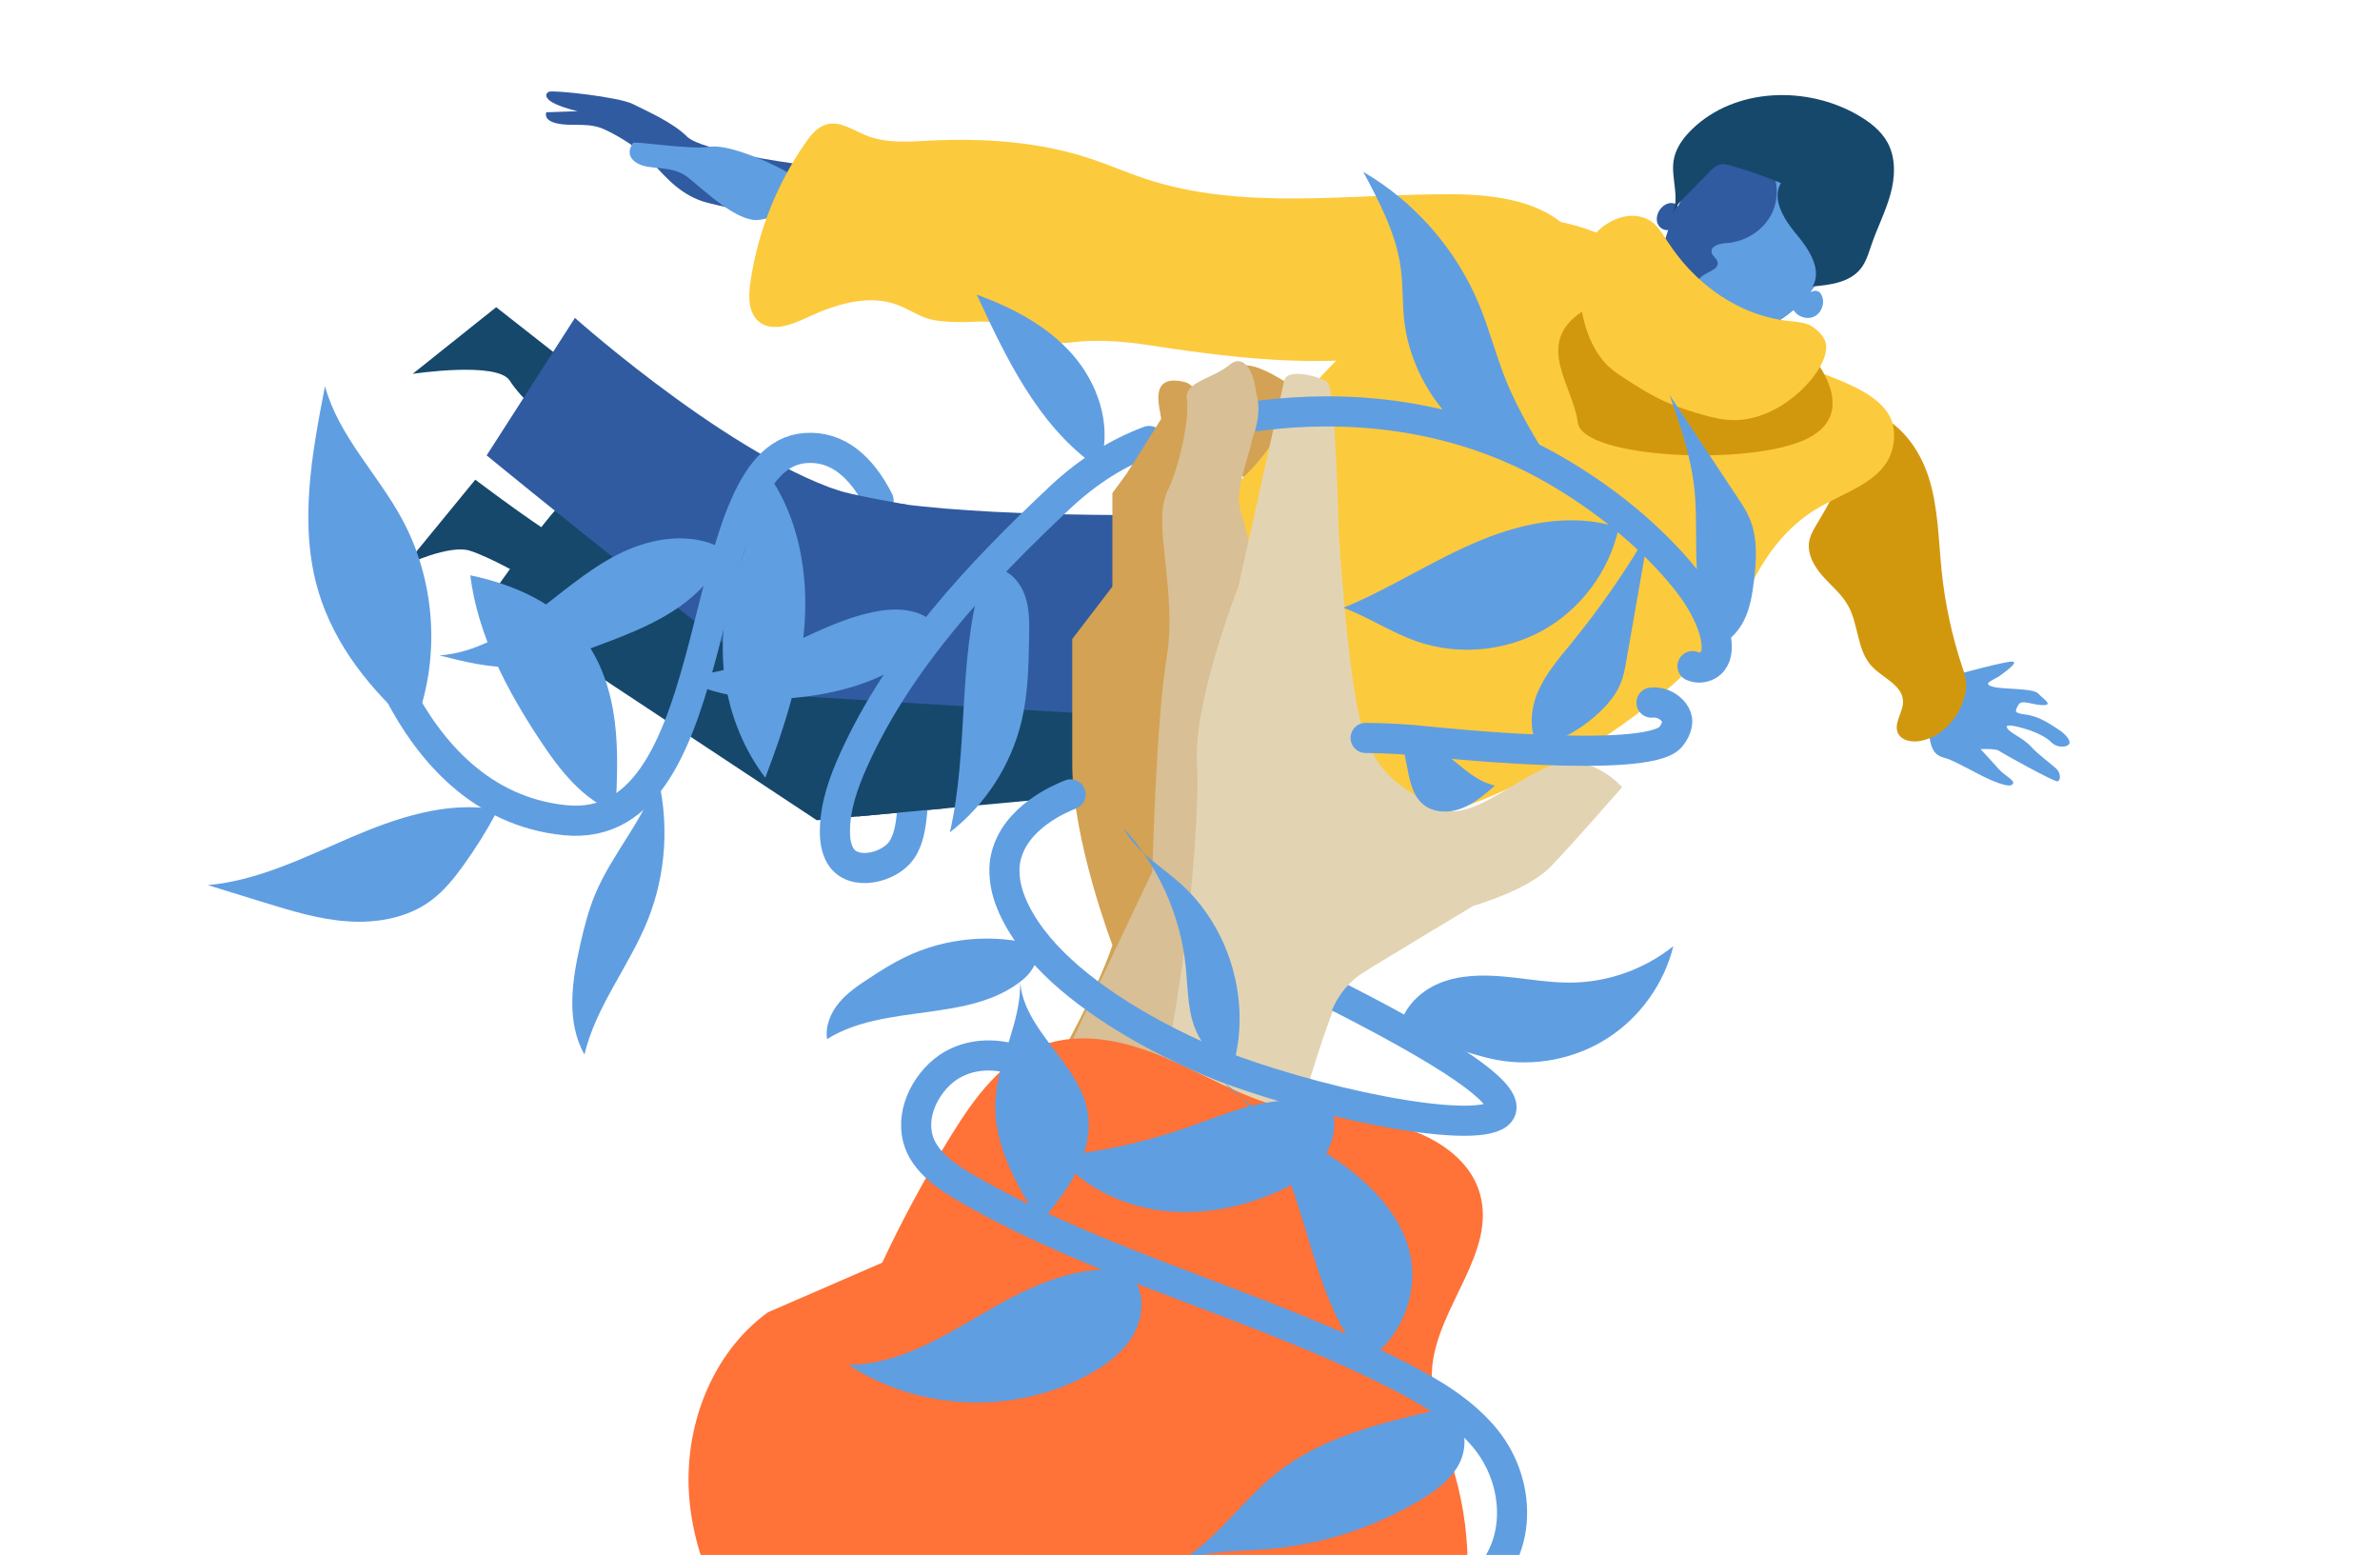 <?xml version="1.0" encoding="UTF-8"?><svg id="Calque_2" xmlns="http://www.w3.org/2000/svg" viewBox="0 0 395 258"><defs><style>.cls-1{stroke:#609ee2;stroke-linecap:round;stroke-linejoin:round;stroke-width:5px;}.cls-1,.cls-2{fill:none;}.cls-3{fill:#305ba1;}.cls-3,.cls-4,.cls-2,.cls-5,.cls-6,.cls-7,.cls-8,.cls-9,.cls-10,.cls-11{stroke-width:0px;}.cls-4{fill:#d8bf95;}.cls-5{fill:#d3a254;}.cls-6{fill:#ff7238;}.cls-7{fill:#fcca3d;}.cls-8{fill:#d2980d;}.cls-9{fill:#609ee2;}.cls-10{fill:#16486c;}.cls-11{fill:#e2d4b3;}</style></defs><path class="cls-10" d="m93.76,59.92l-11.41-8.95-13.86,11.06s14.02-2.11,16.1,1.11c2.08,3.23,6,6.34,6,6.34l3.17-9.56Z"/><path class="cls-10" d="m223.1,128.18c-2.67,0-87.54,7.92-87.54,7.92l-54.8-36.24s11.45-16.43,13.58-17.3c2.14-.87,47.02,19.55,47.02,19.55l66.71-7.95,15.03,34.02Z"/><path class="cls-3" d="m206.01,85.23s-1.88.06-5.03.12c-12.04.23-42.65.44-57.71-2.79-19-4.07-47.85-29.81-47.85-29.81l-14.65,22.81s48.4,39.71,52.9,40.02,74.42,4.48,74.42,4.48l-3.94-34.77"/><path class="cls-9" d="m324.29,112.05c.93-.27,8.8-2.4,9.73-2.27.93.13-.93,1.47-2,2.27-1.07.8-3.16,1.33-1.38,1.87,1.78.53,6.71.19,7.64,1.16.93.97,2.56,1.94.75,1.92-1.81-.02-3.54-1.05-4.07,0-.54,1.05-.8,1.31,1.33,1.58,2.13.27,4,1.6,5.06,2.27,1.07.67,2,1.5,2.13,2.28.13.78-1.87,1.22-3.07,0-1.2-1.22-3.73-2.02-3.73-2.02,0,0-4-1.33-3.6-.4s2.67,1.68,4,3.17c1.33,1.49,3.87,3.22,4.4,3.89.53.67.53,1.73,0,1.87-.53.13-9.2-4.67-9.73-5.07-.53-.4-3.04-.27-3.04-.27,0,0,1.97,2.13,3.04,3.33,1.07,1.2,3.07,2.01,2.14,2.6-.94.59-5.17-1.61-5.17-1.61,0,0-3.76-2-5.09-2.57-1.33-.56-2.84-.28-3.36-3.49-.51-3.21,4.02-10.54,4.02-10.54"/><path class="cls-3" d="m131.5,27.09s-15.08-2.04-17.47-4.42-6.6-4.2-8.98-5.4c-2.38-1.2-13.2-2.35-13.93-2.05-.73.3-.73,1.24,1.1,2.05,1.83.81,3.67,1.18,3.67,1.18l-5.22.18s-.64,1.37,1.92,1.88c2.57.51,5.13-.29,7.88,1.03,2.75,1.31,5.68,3.18,7.88,5.55,2.2,2.37,4.77,5.48,9.17,6.58,4.4,1.1,13.02,2.81,13.02,2.81l3.12-9.4h-2.15Z"/><path class="cls-9" d="m127.79,27.09s-6.91-3.25-10.05-2.73c-3.15.52-12.44-.99-12.68-.64-.24.35-1.47,2.11.73,3.38,2.2,1.26,5.68.16,8.43,2.37,2.75,2.2,8.01,7.28,11.55,7.03,3.54-.25,7.52-3.36,7.88-5.01.37-1.65-5.87-4.38-5.87-4.38"/><path class="cls-5" d="m215.17,64.44c-.48,0-6.93-5-9.51-3.55-2.58,1.45-4.68,13.71-4.68,13.71l5.97,5,8.22-6.93v-8.22Z"/><path class="cls-8" d="m309.99,68.26c5.07,1.31,8.59,6.09,10.15,11.08,1.56,4.99,1.58,10.32,2.12,15.52.56,5.38,1.71,10.7,3.42,15.84.28.84.58,1.69.64,2.58.07.88-.09,1.76-.35,2.6-1.02,3.44-3.82,6.48-7.36,7.08-1.36.23-3.03-.07-3.61-1.32-.77-1.64.86-3.43.84-5.24-.03-2.7-3.36-3.88-5.2-5.86-2.48-2.67-2.15-6.92-3.94-10.09-1.05-1.87-2.77-3.25-4.2-4.86-1.42-1.61-2.61-3.69-2.23-5.8.2-1.09.8-2.06,1.37-3.01,3.48-5.76,6.36-11.88,8.58-18.23"/><path class="cls-7" d="m246.85,40.04s-25.43,16.19-33.84,30.57c-10.2,17.43-22.81,14.56-24.68,22.45-3.82,16.13,16.23,40.48,38.35,42.94,10.46,1.16,18.85-2.84,28.32-7.36,16.73-7.99,27.51-19.11,33.37-26.17,3.69-10.54,8.88-15.46,13.07-18.01,4.72-2.86,11.11-4.48,12.6-9.83.58-2.09.23-3.9,0-4.57-2.75-8.35-21.8-8.63-29.48-17.67-8.87-10.46-30.1-21.87-37.71-12.36"/><path class="cls-3" d="m285.22,24.99c-.63.58-1.22,1.2-1.79,1.84-5.82,6.61-8.91,15.54-8.42,24.33.04.74.12,1.53.56,2.13.39.53,1,.85,1.6,1.12,4.86,2.17,10.62,2.21,15.51.12,4.89-2.09,8.84-6.3,10.62-11.31,1.15-3.24,1.38-7.01-.31-10-1.09-1.94-2.87-3.38-4.69-4.65-3.84-2.67-8.55-4.84-13.09-3.69"/><path class="cls-9" d="m285.7,24.78l6.56,1.16c-.48-.4-1.01-.75-1.58-1.02-1.65-.39-3.32-.48-4.99-.15"/><path class="cls-9" d="m292.69,54.53c4.89-2.09,8.84-6.3,10.62-11.31,1.15-3.24,1.38-7.01-.31-10-1.09-1.94-2.87-3.38-4.69-4.65-1.17-.81-2.42-1.58-3.72-2.22l-2.32-.41c.34.29.66.6.94.95,1.93,2.4,2.19,5.95.78,8.68-1.41,2.73-4.36,4.56-7.43,4.76-1.12.07-2.71.45-2.49,1.55.12.6.8.94.97,1.53.47,1.62-2.81,1.74-3.29,3.36.33.61.67,1.23,1,1.84-1.96.18-4.31.65-4.98,2.5-.39,1.08-.03,2.3.51,3.31.1.19.2.37.31.55,4.54,1.6,9.67,1.46,14.1-.44"/><path class="cls-3" d="m278.22,35.96c.84-.39.59-1.83-.27-2.17-.86-.34-1.86.18-2.41.92-.52.7-.76,1.68-.39,2.48s1.42,1.27,2.18.83"/><path class="cls-9" d="m299.61,49.09c.64-.56,1.56-1.14,2.26-.67.22.14.37.37.48.61.58,1.26-.03,2.93-1.29,3.51-1.26.58-2.93-.05-3.5-1.31"/><path class="cls-10" d="m277.53,35.52c1.35-2.69-.25-5.96.24-8.93.33-2.01,1.61-3.75,3.08-5.17,7.12-6.88,19.01-7.26,27.57-2.28,1.94,1.13,3.79,2.56,4.86,4.53,1.4,2.59,1.25,5.77.46,8.6-.79,2.84-2.15,5.48-3.11,8.26-.49,1.41-.89,2.9-1.83,4.07-1.82,2.27-5.06,2.69-7.96,2.93,1.6-2.77-.57-6.13-2.63-8.58-2.06-2.45-4.23-5.8-2.64-8.58-2.67-1.1-5.41-2.06-8.19-2.86-.62-.18-1.28-.35-1.91-.21-.72.17-1.28.72-1.79,1.25-1.7,1.75-3.41,3.49-5.11,5.24"/><path class="cls-7" d="m261.86,39.84c-4.39-6.33-13.14-7.57-20.84-7.61-17.12-.09-34.77,2.82-51.01-2.59-3-1-5.9-2.27-8.9-3.27-8.54-2.86-17.69-3.48-26.69-3.04-3.59.18-7.32.5-10.65-.85-2.16-.87-4.33-2.45-6.57-1.84-1.54.41-2.63,1.77-3.54,3.08-4.78,6.88-7.94,14.89-9.13,23.19-.33,2.29-.35,5.01,1.44,6.47,2.17,1.77,5.38.51,7.92-.67,4.71-2.19,10.15-3.95,15.03-2.14,1.62.6,3.08,1.57,4.7,2.17,2.64.97,7.52.68,8.67.62,5.7-.29,5.56,3.16,12.65,3.54,3,.16,3.42-.44,8.07-.34,3.65.08,6.33.51,7.39.67,11.17,1.69,29.56,4.47,43.81,1.02,5.74-1.39,14.19-4.61,23.39-13.12"/><path class="cls-5" d="m143.26,245.89s16.72-43.73,27.85-62.27c11.13-18.54,13.51-26.81,13.51-26.81,0,0-6.66-17.45-6.66-30.02v-20.76l6.66-8.7v-15.51s8.08-10.85,8.08-12.28-2.38-7.61,3.8-6.18c6.18,1.43-2.85,18.46-2.85,18.46l2.38,22.15s-.48,25.8-.48,40.61-12.36,26.69-12.36,26.69l-39.93,74.63Z"/><path class="cls-4" d="m208.38,70.01c-.95,6.66-3.8,10.95-2.38,15.22,1.43,4.27,2.59,12.09,2.59,12.09,0,0-3.54,15-4.49,25.93-.95,10.93,5.23,30.9-3.33,48.96-8.56,18.06-29.82,75.58-29.82,75.58l26.01,12.6-53.71-14.5,48.01-101.32s.6-24.93,2.38-35.58c1.77-10.65-2.38-22.08,0-27.17,2.38-5.09,3.8-12.75,3.33-15.61-.48-2.85,4.28-3.33,7.13-5.7,2.85-2.38,5.23,2.85,4.28,9.51"/><path class="cls-11" d="m157.05,243.51l38.03,41.83s0-36.13,9.03-62.75c9.03-26.62,16.16-57.52,19.96-59.89,3.8-2.38,20.44-12.39,20.44-12.39,0,0,9.03-2.56,12.83-6.49,3.8-3.93,11.88-13.21,11.88-13.21,0,0-4.75-5.51-10.93-3.82-6.18,1.69-14.26,10-19.49,7.27-5.23-2.73-10.46-5.14-12.83-13.68-2.38-8.54-3.8-32.35-3.8-32.35,0,0-.48-23.73-1.9-24.67-1.43-.95-6.66-2.33-7.13-.21-.48,2.12-7.61,34.18-7.61,34.18,0,0-7.56,19.22-6.87,29.47.69,10.24-3.11,58.25-15,79.17-11.88,20.91-26.62,37.55-26.62,37.55"/><path class="cls-6" d="m146.42,209.51c3.43-7.31,7.29-14.43,11.55-21.29,3.78-6.1,8.32-12.35,15.06-14.8,6.59-2.39,13.97-.64,20.43,2.11,6.45,2.75,12.54,6.48,19.33,8.22,6.12,1.57,12.57,1.46,18.7,2.97,6.14,1.5,12.36,5.23,14.11,11.3,2.8,9.7-6.88,18.61-7.89,28.66-.62,6.15,2.08,12.07,3.76,18.02,1.51,5.33,2.22,10.88,2.1,16.42-.08,3.79-.58,7.69-2.48,10.97-1.86,3.23-4.89,5.58-7.88,7.8-9.29,6.9-19.06,13.39-29.97,17.25-25.15,8.89-55.19,1.77-73.67-17.47-8.11-8.45-14.15-19.28-15.16-30.95-1.02-11.67,3.55-24.09,13.03-30.97"/><path class="cls-8" d="m300.07,58.24s9.18,9.79,0,14.48c-9.18,4.7-37.49,3.38-38.21-2.61-.72-6-7.31-13.13.68-18.37,7.99-5.24,37.53,6.5,37.53,6.5"/><path class="cls-7" d="m265.81,37.77c.28-.24,3.49-2.83,6.95-1.67,2.58.86,3.07,3.01,5.77,6.45,4.73,6.02,11.24,9.87,18.01,10.67,1.26.15,2.55.2,3.75.69.28.12,2.32,1.32,2.72,3.01.86,3.64-5.57,11.22-12.85,12.57-3.48.65-6.38-.27-10.22-1.48-4.02-1.27-6.82-3.01-8.94-4.35-2.73-1.72-4.12-2.62-5.49-4.53-1.95-2.73-2.6-5.66-2.97-7.39-.53-2.5-1.06-4.96-.32-7.94.24-.99,1.1-3.96,3.58-6.02"/><path class="cls-10" d="m93.76,89.69c-1.22.2-14.88-10.1-14.88-10.1l-11.62,14.18s7.34-3.53,10.8-2.37c3.46,1.15,8.76,4.21,8.76,4.21l6.93-5.91Z"/><rect class="cls-2" x="-121.92" y=".93" width="532.92" height="248.34"/><path class="cls-1" d="m145.82,83.05c-2.83-5.53-6.77-9.11-12.16-8.71-19.39,1.43-12.01,64.56-39.9,61.75-27.89-2.81-34.2-40.45-34.2-40.45"/><path class="cls-1" d="m190.72,73.17c-5.13,1.92-10.1,4.96-14.79,9.37-13.38,12.57-26.67,26.7-34.28,43.63-1.65,3.67-3.03,7.56-3.08,11.59-.02,1.47.16,2.99.91,4.25,2.08,3.49,8.14,1.98,10.15-.94,1.22-1.77,1.54-4.12,1.77-6.45"/><path class="cls-1" d="m208.6,69.04c8.98-1.19,29.68-2.63,49.8,9.15,7.08,4.14,13.78,9.37,19.27,15.47,2.39,2.66,4.68,5.6,6.08,8.92.88,2.1,2.26,6.29-.29,7.8-.76.45-1.75.51-2.56.15"/><path class="cls-1" d="m226.65,122.44c3.44.03,6.91.22,10.37.59,0,0,36.33,3.93,40.25-.75,1.29-1.54,1.08-2.85,1.08-2.85-.19-1.2-1.28-2.15-2.3-2.57-.81-.33-1.54-.32-1.96-.28"/><path class="cls-1" d="m222.21,165.45c23.07,11.74,27.65,16.57,26.92,18.72-1.5,4.43-26.53.08-45.68-7,0,0-28.93-10.69-35.66-27.43-1.54-3.84-1.05-6.58-.88-7.36,1.45-6.76,9.16-9.94,10.78-10.57"/><path class="cls-1" d="m168.49,175.82c-4.33-1.36-9.17-.8-12.55,2.42-3.52,3.35-5.34,8.85-2.48,13.15,1.74,2.62,4.49,4.36,7.22,5.93,22.6,13.02,48.54,19.14,71.73,31.08,5.22,2.69,10.4,5.77,14.12,10.31,6.46,7.92,6.22,20.45-3.2,25.94"/><path class="cls-9" d="m68.67,120.72c-7.02-6.05-13.09-13.57-15.78-22.43-3.34-11.04-1.16-22.9,1.05-34.21,2.23,8.19,8.66,14.48,12.73,21.94,5.5,10.09,6.44,22.55,2.52,33.34"/><path class="cls-9" d="m82.3,134.32c-8.21-1.44-16.54,1.39-24.2,4.68-7.66,3.29-15.31,7.13-23.61,7.86,3.08.95,6.15,1.9,9.23,2.85,4.6,1.42,9.26,2.86,14.07,3.17,4.81.32,9.86-.58,13.73-3.45,2.14-1.58,3.83-3.68,5.38-5.83,2.02-2.8,3.85-5.73,5.48-8.77"/><path class="cls-9" d="m102.42,134.87c-5.62-2.03-9.52-7.09-12.81-12.07-5.5-8.33-10.32-17.43-11.56-27.34,7.12,1.47,14.25,4.57,18.7,10.32,3.08,3.98,4.65,8.95,5.28,13.93.63,4.99.37,10.04.12,15.06"/><path class="cls-9" d="m120.25,91.87c-.13-.7-.84-1.12-1.5-1.4-5.25-2.22-11.4-.97-16.45,1.65-5.06,2.62-9.33,6.49-13.92,9.87s-9.76,6.36-15.44,6.76c4.14,1.05,8.36,2.11,12.63,1.93,4.67-.19,9.14-1.86,13.52-3.5,4.2-1.57,8.43-3.17,12.24-5.55,3.8-2.38,7.19-5.63,8.99-9.75"/><path class="cls-9" d="m127.48,78.66c5.03,7.17,6.68,16.31,6.04,25.04-.64,8.73-3.39,17.17-6.51,25.35-6.97-9.2-8.97-21.95-5.14-32.84.64-1.81,1.42-3.57,1.88-5.43,1.01-4.11.38-8.6,2.04-12.49"/><path class="cls-9" d="m108.94,128c2.21,8.13,1.68,16.99-1.49,24.8-3.08,7.59-8.56,14.2-10.45,22.17-3.08-5.45-2.07-12.22-.68-18.33.64-2.8,1.34-5.59,2.45-8.24,3.02-7.26,8.95-13.25,10.79-20.9"/><path class="cls-9" d="m181.5,77.08c-9.33-6.78-14.55-17.72-19.39-28.19,5.92,2.15,11.7,5.17,15.86,9.9,4.16,4.73,6.48,11.4,4.82,17.48"/><path class="cls-9" d="m165.12,93.81c-1.3.04-1.99,1.51-2.35,2.76-3.82,13.44-2.01,27.91-5.12,41.53,5.93-4.58,10.21-11.25,11.92-18.54,1.07-4.55,1.15-9.27,1.23-13.94.04-2.21.07-4.47-.61-6.57s-2.21-4.07-4.34-4.66"/><path class="cls-9" d="m155.45,104.01c-2.02-2.86-6.14-3.22-9.59-2.63-10.21,1.75-18.86,9.21-29.16,10.42-.89.1-2.11.75-1.63,1.5.14.22.39.33.64.43,7.03,2.84,14.97,2.69,22.39,1.1,7.44-1.59,15.27-5.25,18.14-12.3"/><path class="cls-9" d="m258.67,78.9c-3.25-5.12-6.51-10.28-8.77-15.9-1.64-4.09-2.73-8.38-4.41-12.45-3.8-9.17-10.66-17.03-19.23-22.03,2.7,5.05,5.44,10.24,6.21,15.91.39,2.85.27,5.75.57,8.61,1.25,11.62,10.31,22,21.65,24.81"/><path class="cls-9" d="m270.08,88.1c-7.75-3.25-16.74-1.62-24.5,1.61-7.76,3.22-14.84,7.95-22.61,11.13,4.18,1.57,7.95,4.12,12.17,5.58,6.82,2.37,14.63,1.68,20.93-1.83,6.3-3.52,10.98-9.81,12.55-16.85"/><path class="cls-9" d="m284.21,104.66c-3.9-6.94-2.16-15.53-2.99-23.45-.56-5.38-2.34-10.54-4.11-15.65l11.26,16.98c.72,1.08,1.43,2.16,1.95,3.35,1.42,3.25,1.22,6.97.78,10.49-.28,2.27-.65,4.58-1.68,6.62s-2.81,3.82-5.05,4.32"/><path class="cls-9" d="m255.72,124.59c-1.98-2.7-1.84-6.5-.56-9.6,1.27-3.1,3.52-5.68,5.64-8.27,4.77-5.85,9.08-12.07,12.88-18.6-1.25,7.13-2.49,14.26-3.74,21.39-.22,1.28-.45,2.56-.92,3.76-.73,1.85-2.02,3.44-3.46,4.81-2.97,2.84-6.66,4.92-10.62,5.98"/><path class="cls-9" d="m232.77,123.11c2.82-.74,5.7.88,7.98,2.69,2.29,1.81,4.51,3.95,7.37,4.54-1.71,1.49-3.46,3.01-5.59,3.81-2.12.8-4.72.73-6.43-.76-1.57-1.37-2.07-3.57-2.47-5.62-.4-2.02-.8-4.05-1.2-6.07"/><path class="cls-9" d="m171.58,156.62c1.46,1.78-.04,4.47-1.82,5.93-8.84,7.27-22.78,3.8-32.49,9.86-.33-2.14.57-4.32,1.95-5.99s3.2-2.91,5.01-4.09c1.91-1.25,3.85-2.48,5.91-3.48,6.79-3.31,14.81-4.02,22.08-1.96"/><path class="cls-9" d="m203.35,178.66c-.97-2.47-3.09-4.3-4.37-6.63-1.93-3.49-1.78-7.7-2.19-11.66-.87-8.5-4.55-16.7-10.34-22.98,2.06,3.91,6.14,6.25,9.44,9.19,8.35,7.44,11.87,19.85,8.68,30.57-.11.35-.16.85.19.98.34.14.24-.69.04-.38"/><path class="cls-9" d="m221.5,183.96c-3.94-1.74-8.47-1.65-12.67-.74-4.21.92-8.19,2.61-12.26,4.01-5.76,1.98-11.73,3.39-17.77,4.2-.96.13-2.24.69-1.94,1.62.08.25.27.44.45.62,4.36,4.25,10.3,6.72,16.36,7.3,6.06.59,12.22-.63,17.82-3,2.96-1.25,5.87-2.9,7.84-5.44,1.97-2.54,2.83-6.14,1.46-9.05"/><path class="cls-9" d="m232.13,171.41c.32-3.7,3.25-6.8,6.67-8.23,3.42-1.44,7.27-1.47,10.97-1.13,3.7.34,7.37,1.04,11.09.99,6.08-.08,12.12-2.25,16.86-6.05-1.53,6.21-5.51,11.79-10.89,15.25-5.38,3.47-12.1,4.79-18.39,3.63-5.71-1.06-11.15-4.09-16.95-3.72"/><path class="cls-9" d="m172.73,203.08c-3.85-6.21-7.84-12.92-7.54-20.22.28-6.85,4.34-13.2,4.12-20.05.54,8.21,9.75,13.53,11.19,21.62.6,3.41-.28,6.95-1.86,10.03-1.57,3.08-3.79,5.78-6.03,8.43"/><path class="cls-9" d="m189.77,211.68c-8.25-2.89-17.27.88-24.86,5.23-7.59,4.35-15.34,9.51-24.08,9.56,11.73,7.74,27.8,8.33,40.07,1.47,2.82-1.57,5.51-3.58,7.14-6.37,1.63-2.79,2.01-6.47.28-9.2"/><path class="cls-9" d="m227.09,226.51c-5.99-6.66-8.35-15.71-10.96-24.27-2.61-8.57-6.02-17.52-13.24-22.83,5.17,5.2,11.95,8.4,18.05,12.47,6.1,4.07,11.9,9.61,13.21,16.83,1.18,6.5-1.89,13.58-7.45,17.16l1.92-.06"/><path class="cls-9" d="m241,234.54c2.37,1.88,2.58,5.6,1.2,8.29-1.38,2.7-3.95,4.56-6.55,6.11-7.74,4.62-16.56,7.43-25.56,8.12-4.77.37-9.7.18-14.15,1.94,6.21-3.78,10.34-10.18,16.05-14.68,7.29-5.75,16.63-8.04,25.66-10.19"/><path class="cls-4" d="m202.04,74.31l5.91-1.91s1.5-3.32.65-6.84c-.85-3.52-5.92,1.05-5.92,1.05l-1.44,6.56.8,1.14Z"/><polyline class="cls-5" points="189.22 78.9 193.1 77.08 194.99 69.7 192.7 69.54 187.18 78.3"/><polygon class="cls-10" points="142.32 135.47 157.05 134.1 153.5 128.18 145.82 130.35 142.32 135.47"/><path class="cls-3" d="m142.32,89.51s8.3-2.53,8.3-3.18v-2.58s-9.85-1.7-12.05-2.54c-2.2-.84,1,5.12,1,5.12l2.75,3.18Z"/><path class="cls-11" d="m213.14,171.47l7.19-1.37s.73-5.59,6.31-8.99c5.59-3.39-6.75-8.57-6.75-8.57l-11.29,9.46,4.54,9.46Z"/><rect class="cls-2" x="-121.92" y=".93" width="532.92" height="248.34"/></svg>